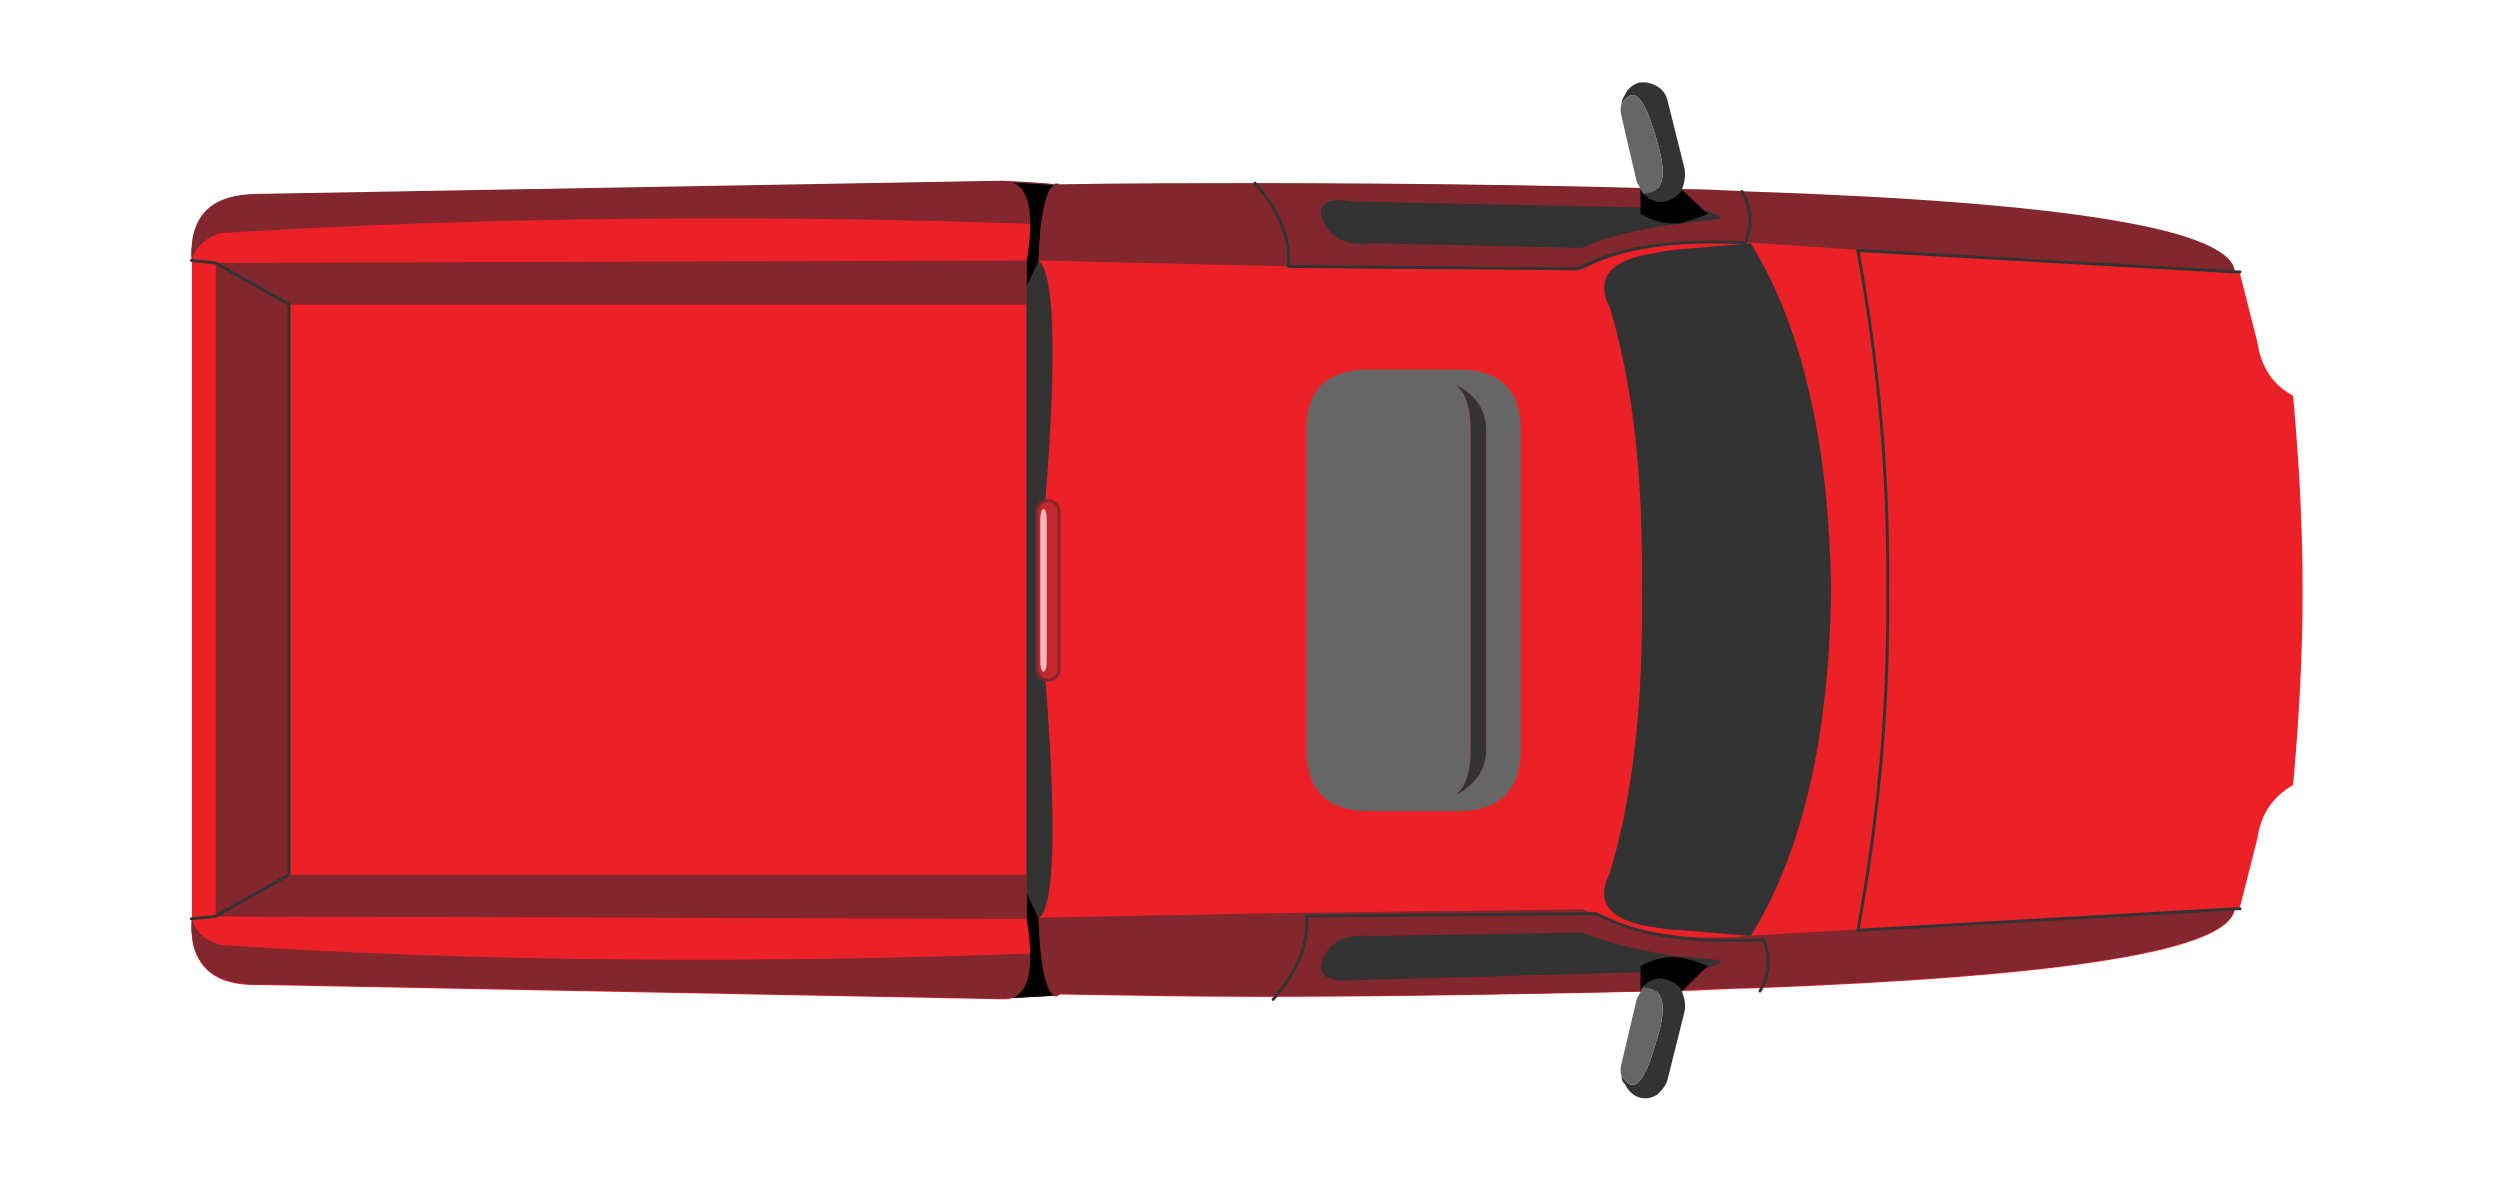 <?xml version="1.0" encoding="utf-8"?>
<!-- Generator: Adobe Illustrator 14.0.0, SVG Export Plug-In . SVG Version: 6.00 Build 43363)  -->
<!DOCTYPE svg PUBLIC "-//W3C//DTD SVG 1.1//EN" "http://www.w3.org/Graphics/SVG/1.1/DTD/svg11.dtd">
<svg version="1.1" id="Layer_1" xmlns="http://www.w3.org/2000/svg" xmlns:xlink="http://www.w3.org/1999/xlink" x="0px" y="0px"
	 width="210px" height="100px" viewBox="0 0 210 100" enable-background="new 0 0 210 100" xml:space="preserve">
<path fill="#EC2127" d="M192.621,33.24c-1.7-0.9-2.7-2.4-3-4.5l-1.5-5.9l-0.406-0.023c-0.457-3.487-13.953-5.779-40.895-6.677
	c-1.899-0.1-7.301-0.3-9.301-0.3c-9.299-0.3-19.799-0.4-31.6-0.4c-5.4,0-11.1,0-16.9,0.1c-0.2-0.1-0.399-0.1-0.5,0l-3.5-0.2
	c-0.2-0.1-0.5-0.1-0.899-0.1l-62.2,1.1c-3.3,0-5.1,1-5.7,3.5c-0.1,0.6-0.2,1.4-0.1,2.1v55.3c-0.101,0.699,0,1.5,0.1,2.1
	c0.6,2.4,2.4,3.5,5.7,3.4l62.2,1.199c0.399,0,0.7,0,0.899-0.1l3.5-0.199c0.101,0.1,0.3,0.1,0.5-0.101c5.8,0.101,11.5,0.2,16.9,0.2
	c11.801,0,25.801-0.301,35.1-0.5c2,0,3.9-0.2,5.801-0.2c26.94-0.998,40.438-3.19,40.895-6.677l0.406-0.023l1.5-5.9
	c0.3-2.1,1.3-3.5,3-4.5c0.5-5.5,0.8-10.899,0.8-16.199c0-0.1,0-0.1,0-0.1c0-0.1,0-0.1,0-0.1
	C193.421,44.14,193.121,38.74,192.621,33.24z"/>
<g>
	<path fill="#81272D" d="M18.121,22.082v54.9l6.2-3.5v-47.9L18.121,22.082z"/>
	<path fill="#81272D" d="M24.321,73.48l-6.2,3.5l68.1,0.201V74.98v-1.5H24.321z"/>
	<path fill="#81272D" d="M18.121,22.082l6.2,3.5h61.9v-1.6v-2.1L18.121,22.082z"/>
	<g>
		<path fill="#81272D" d="M18.521,19.582c21.98-1.374,46.267-1.586,68.901-0.743c-0.099,0.856-0.17,1.856-0.201,3.043l21.5,0.5
			l24.301,0.2c1.799-0.9,3.799-1.6,6.199-1.9c2.301-0.4,5-0.4,7.9-0.3l8.898,0.6l31.701,1.8c-0.4-3.5-13.9-5.8-40.9-6.7
			c-1.899-0.1-3.801-0.2-5.801-0.2c-9.3-0.3-23.3-0.5-35.1-0.5c-5.4,0-11.1,0-16.9,0.1c-0.2-0.1-0.399-0.1-0.5,0
			c-0.2-0.1-4-0.3-4.399-0.3l-62.2,1.1c-3.3,0-5.1,1-5.7,3.5c-0.1,0.6-0.2,1.4-0.1,2.1C16.421,20.782,17.221,19.981,18.521,19.582z"
			/>
		<path fill="#81272D" d="M147.121,78.582c-2.9,0.3-5.602,0.2-7.9-0.2c-2.4-0.399-4.4-1-6.199-2l-24.301,0.3l-21.5,0.4
			c0.029,1.148,0.098,2.132,0.191,2.982c-22.71,0.86-46.815,0.795-68.892-0.684c-1.3-0.4-2.1-1.1-2.399-2.199
			c-0.101,0.699,0,1.5,0.1,2.1c0.6,2.4,2.4,3.5,5.7,3.4l62.2,1.199c0.322,0,3.174-0.195,4.375-0.322
			c0.008,0.004,0.016,0.018,0.024,0.022c0.101,0.101,0.3,0.101,0.5-0.101c5.8,0.101,11.5,0.201,16.9,0.201
			c11.553,0,21.85-0.192,31.004-0.388h-0.001c2,0,7.997-0.313,9.896-0.313c27-1,40.5-3.199,40.9-6.699l-31.699,1.8L147.121,78.582z"
			/>
	</g>
</g>
<g>
	<path fill="#333333" d="M142.721,17.531l-28.9-0.6c-2.299-0.4-3.299,0.2-2.698,1.6c0.601,1.4,1.899,2.2,4.101,1.9l17.6,0.4
		c2.101-0.9,4.801-1.6,8-2c1.101-0.1,2.199-0.3,3.4-0.4C144.921,18.332,144.421,18.031,142.721,17.531z M140.702,18.741
		c0.036-0.003,0.077-0.007,0.128-0.013c-0.003,0.001-0.006,0.002-0.01,0.003C140.766,18.736,140.736,18.738,140.702,18.741z"/>
	<path fill="#333333" d="M139.221,21.231c-3.9,0.5-5.3,2.1-4,4.6c2,6.6,2.801,14.5,2.7,23.7c0,0,0,0,0,0.1c0,0,0,0,0,0.1
		c0.101,9.1-0.7,17-2.7,23.6c-1.3,2.601,0.1,4.101,4,4.601c0.6,0.1,1.301,0.199,2,0.199l5.9,0.5c0-0.1,0-0.1,0-0.1
		c4.3-7,6.5-16.6,6.699-28.8c0-0.1,0-0.1,0-0.1c0-0.1,0-0.1,0-0.1c-0.199-12.2-2.399-22-6.699-29c0,0,0,0,0-0.1l-5.9,0.5
		C140.521,21.031,139.82,21.031,139.221,21.231z"/>
	<path fill="#333333" d="M86.221,24.031v1.6v47.9v1.5l1,2.1c1.3-0.699,1.6-7.3,0.6-19.9v-0.199c0-0.1,0-0.1,0-0.1
		c0-0.101,0-0.4,0-0.601V56.23V43.031c0-0.1,0-0.1,0-0.2c0-0.2,0-0.5,0-0.6l0,0c0-0.1,0-0.2,0-0.3c1-12.6,0.7-19.2-0.6-20
		L86.221,24.031z"/>
	<path fill="#333333" d="M144.221,80.631c-1-0.1-2-0.199-2.9-0.3c-0.1,0-0.299,0-0.5,0c-0.799-0.101-1.5-0.3-2.198-0.399
		c-2.302-0.4-4.2-1-5.802-1.601l-17.6,0.3c-2.199-0.199-3.5,0.5-4.1,1.9c-0.602,1.4,0.398,2,2.699,1.8l28.9-0.8
		C144.421,81.031,144.921,80.73,144.221,80.631z"/>
</g>
<g>
	<path fill="#333333" d="M136.203,8.756c1-1.6,1.898-0.7,2.898,2.8c1,3.2,0.7,4.7-1.1,4.7c0.1,0.1,0.3,0.2,0.5,0.4
		c0.5,0.3,1,0.4,1.6,0.2c0.4-0.1,0.9-0.5,1.2-0.9v-0.1c0.2-0.5,0.3-1.1,0.2-1.7l-1.4-5.6c-0.1-0.6-0.5-1.1-0.898-1.3
		c-0.5-0.3-1-0.4-1.602-0.3c-0.5,0.2-0.898,0.5-1.1,1C136.303,8.256,136.203,8.456,136.203,8.756z"/>
	<path fill="#666666" d="M139.104,11.556c-1-3.5-1.899-4.4-2.899-2.8c-0.101,0.3-0.101,0.6,0,1l1.3,5.6c0.1,0.1,0.2,0.3,0.301,0.5
		c0,0.1,0.1,0.2,0.199,0.4C139.803,16.256,140.104,14.756,139.104,11.556z"/>
	<path d="M138.503,16.656c-0.2-0.2-0.399-0.3-0.5-0.4c-0.101-0.2-0.2-0.3-0.2-0.4v1.5v0.6c1,0.6,2,0.9,3.301,0.8
		c0.699-0.2,1.5-0.4,2.399-0.8l-0.5-0.4l-1.7-1.6c-0.3,0.4-0.8,0.8-1.199,0.9C139.503,17.056,139.003,16.956,138.503,16.656z"/>
	<path d="M137.803,81.156v0.699v1.5c0-0.1,0.102-0.299,0.2-0.399c0.101-0.2,0.3-0.3,0.5-0.5c0.5-0.2,1-0.399,1.601-0.101
		c0.399,0.101,0.899,0.4,1.199,0.9l1.7-1.699l0.5-0.4c-0.7-0.301-1.3-0.5-1.899-0.6c-0.101-0.101-0.301-0.101-0.5-0.101l0,0
		c-0.5-0.101-0.899-0.101-1.301,0C139.104,80.557,138.503,80.756,137.803,81.156z"/>
	<path fill="#333333" d="M138.503,82.456c-0.2,0.2-0.399,0.3-0.5,0.5c1.8,0,2.101,1.5,1.101,4.601c-1,3.5-1.899,4.399-2.899,2.799
		c0,0.301,0.101,0.601,0.3,0.701c0.2,0.5,0.6,0.899,1.1,1.1c0.602,0.199,1.102,0.1,1.602-0.2c0.398-0.399,0.8-0.8,0.898-1.399
		l1.4-5.601c0.1-0.601,0-1.101-0.199-1.601v-0.1c-0.301-0.5-0.801-0.8-1.201-0.9C139.503,82.057,139.003,82.256,138.503,82.456z"/>
	<path fill="#666666" d="M137.503,83.855l-1.3,5.5c-0.102,0.4-0.102,0.701,0,1c1,1.601,1.898,0.701,2.898-2.799
		c1-3.101,0.7-4.601-1.1-4.601c-0.1,0.101-0.2,0.3-0.2,0.399C137.703,83.456,137.604,83.756,137.503,83.855z"/>
</g>
<path d="M88.541,15.54l-3.5-0.2c1,0.3,1.5,1.5,1.5,3.5c0,0.9-0.1,1.9-0.3,3.1v2.1l1-2.1C87.341,18.04,87.841,15.939,88.541,15.54z"
	/>
<path d="M86.241,77.24c0.2,1.1,0.3,2.199,0.3,3.1c0,2-0.5,3.1-1.5,3.5l3.5-0.199c-0.7-0.4-1.2-2.601-1.3-6.5l-1-2.101V77.24z"/>
<g>
	<path fill="#666666" d="M122.738,31.04h-8c-3.301,0.1-5,1.7-5,5.1v26.799c0,3.4,1.699,5.101,5,5.201h8c3.3-0.101,5-1.801,5-5.201
		V36.14C127.738,32.739,126.038,31.139,122.738,31.04z M124.839,62.939c0,1.6-0.801,2.899-2.5,3.8c0.899-0.8,1.199-2.101,1.199-3.8
		v-26.8c0-1.6-0.3-3-1.199-3.8c1.699,0.9,2.5,2.2,2.5,3.8V62.939z"/>
	<path fill="#333333" d="M122.339,66.739c1.699-0.9,2.5-2.2,2.5-3.8v-26.8c0-1.6-0.801-2.9-2.5-3.8c0.899,0.8,1.199,2.2,1.199,3.8
		v26.8C123.538,64.639,123.238,65.939,122.339,66.739z"/>
</g>
<polyline fill="none" stroke="#333333" stroke-width="0.25" stroke-linecap="round" stroke-linejoin="round" points="16.079,21.881 
	16.079,21.881 18.079,22.081 24.279,25.581 24.279,73.48 18.079,76.98 16.079,77.182 16.079,77.182 "/>
<g>
	<path fill="none" stroke="#333333" stroke-width="0.25" stroke-linecap="round" stroke-linejoin="round" d="M146.621,20.382
		c-2.9-0.1-5.6-0.1-7.9,0.3c-2.4,0.3-4.4,1-6.199,1.9l-24.301-0.2c0.2-2.3-0.699-4.6-2.8-7"/>
	<path fill="none" stroke="#333333" stroke-width="0.25" stroke-linecap="round" stroke-linejoin="round" d="M146.621,20.382
		L146.621,20.382c0.6-1.5,0.5-2.9-0.301-4.3"/>
</g>
<g>
	<path fill="none" stroke="#333333" stroke-width="0.25" stroke-linecap="round" stroke-linejoin="round" d="M148.146,78.95
		c-2.899,0.1-5.601,0.1-7.899-0.3c-2.399-0.301-4.399-1-6.2-1.9l-24.3,0.2c0.198,2.3-0.7,4.6-2.802,7"/>
	<path fill="none" stroke="#333333" stroke-width="0.25" stroke-linecap="round" stroke-linejoin="round" d="M148.146,78.95
		L148.146,78.95c0.601,1.5,0.5,2.899-0.301,4.3"/>
</g>
<path fill="none" stroke="#333333" stroke-width="0.25" stroke-linecap="round" stroke-linejoin="round" d="M156.064,78.141
	c1.701-9.201,2.601-18.701,2.5-28.4c0-0.1,0-0.1,0-0.1c0-0.1,0-0.1,0-0.1c0.101-9.7-0.799-19.2-2.5-28.5"/>
<polyline fill="none" stroke="#333333" stroke-width="0.25" stroke-linecap="round" stroke-linejoin="round" points="188.166,22.84 
	187.766,22.84 156.064,21.04 "/>
<polyline fill="none" stroke="#333333" stroke-width="0.25" stroke-linecap="round" stroke-linejoin="round" points="188.166,76.34 
	187.766,76.34 156.066,78.141 "/>
<path fill="#C1272D" stroke="#81272D" stroke-width="0.25" d="M87.121,56.223c0,0.506,0.411,0.918,0.917,0.918l0,0
	c0.506,0,0.917-0.412,0.917-0.918V42.956c0-0.506-0.411-0.917-0.917-0.917l0,0c-0.506,0-0.917,0.411-0.917,0.917V56.223z"/>
<path fill="#FFB8BA" d="M87.387,55.593c0,0.458,0.121,0.83,0.27,0.83l0,0c0.149,0,0.27-0.372,0.27-0.83V43.586
	c0-0.458-0.121-0.83-0.27-0.83l0,0c-0.149,0-0.27,0.372-0.27,0.83V55.593z"/>
</svg>
